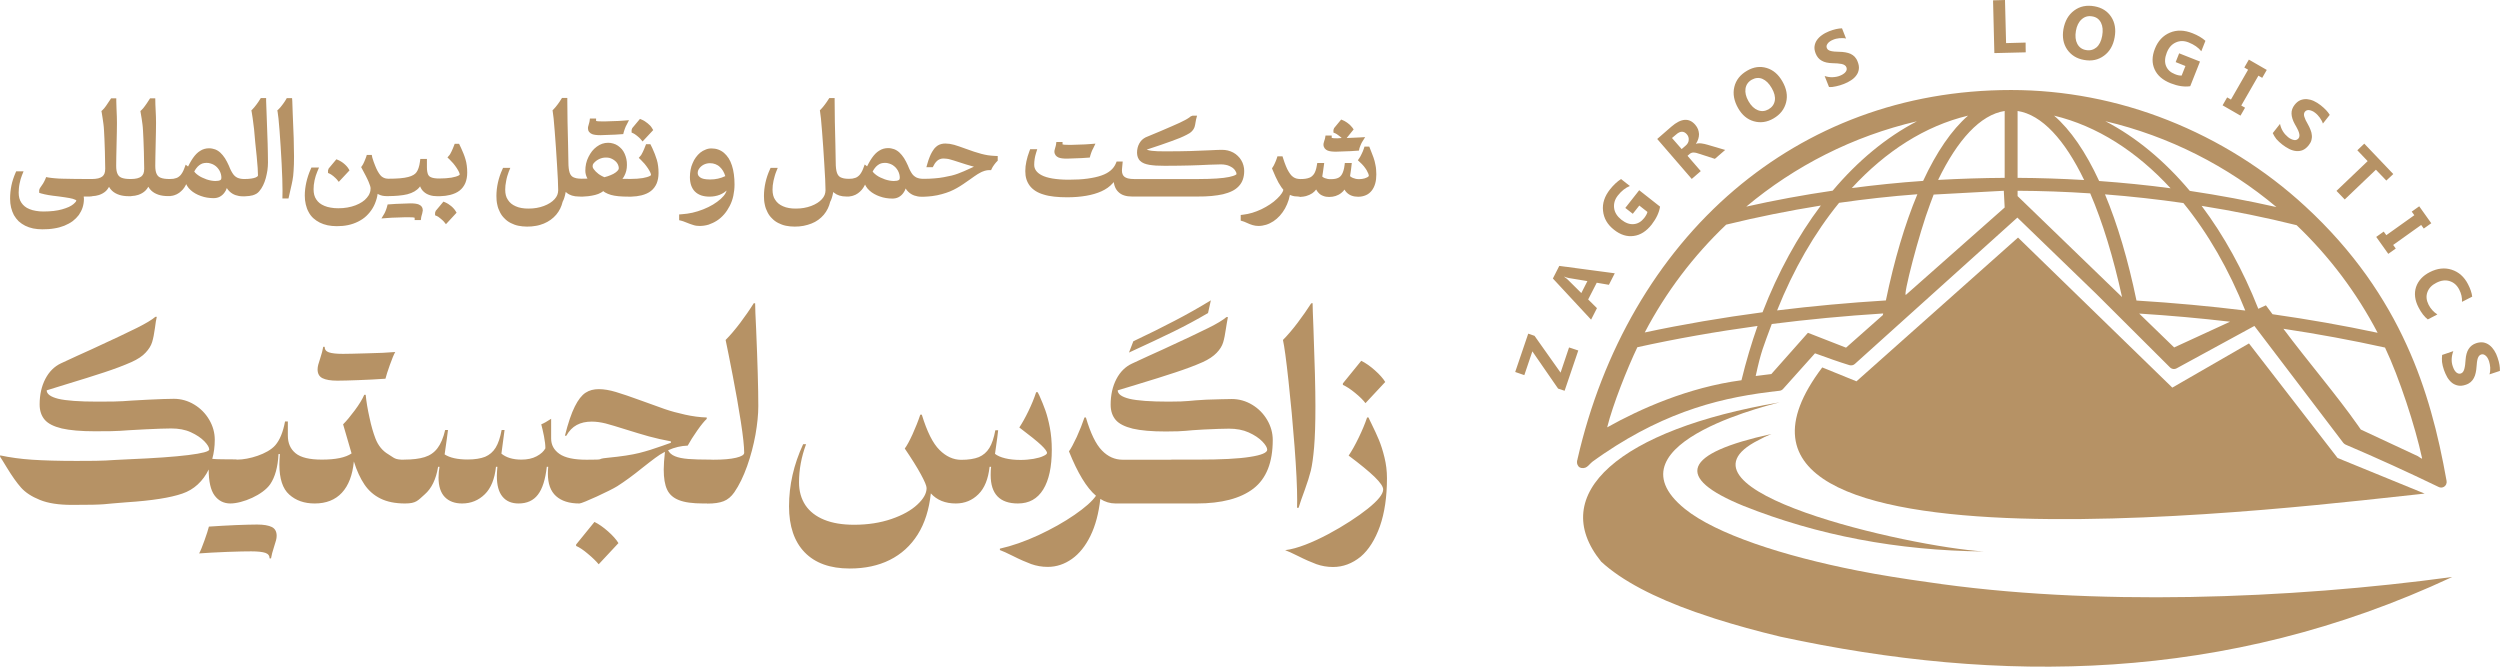 <svg xmlns:xodm="http://www.corel.com/coreldraw/odm/2003" xmlns="http://www.w3.org/2000/svg" xmlns:xlink="http://www.w3.org/1999/xlink" id="Layer_1" x="0px" y="0px" viewBox="0 0 2302.5 614.1" style="enable-background:new 0 0 2302.5 614.1;" xml:space="preserve"><style type="text/css">	.st0{fill:#B69265;}	.st1{fill-rule:evenodd;clip-rule:evenodd;fill:#B69265;}</style><g id="Layer_x0020_1">	<g id="_1561357963072">		<path class="st0" d="M957.3,364.4c2.1,4.8,4,9.3,5.5,13.6c1.5,4.3,2.9,9.5,4.1,15.8c1.2,6.3,1.8,13.1,1.8,20.4   c0,15.8-2.6,28-7.9,36.6c-5.3,8.6-13,12.9-23.3,12.9c-16.7,0-25.1-8.7-25.1-26.2c0-2.7,0.1-5.3,0.4-7.6h-1.4   c-1.2,11.2-4.6,19.7-10.3,25.3c-5.6,5.6-12.6,8.5-20.8,8.5c-9.7,0-17.4-3.1-23-9.3c-1.6,14.9-5.6,27.6-12.1,37.9   c-6.5,10.3-15.1,18.1-25.7,23.4c-10.6,5.3-22.9,7.9-36.9,7.9c-18.1,0-31.9-5-41.5-14.9s-14.4-24.1-14.4-42.4   c0-19.4,4.3-38.4,13-57.2h2.7c-4.4,11.9-6.5,23.6-6.5,35.1c0,8.2,2,15.2,5.9,21.1c3.9,5.8,9.7,10.3,17.3,13.4   c7.6,3.1,16.8,4.6,27.5,4.6c12.7,0,24.2-1.8,34.4-5.3c10.2-3.5,18.1-7.9,23.8-13.2c5.7-5.3,8.6-10.3,8.6-15.3   c0-2-1.8-6.3-5.3-12.7c-3.5-6.5-8.5-14.4-14.8-23.7c1.9-2.5,4.3-6.9,7.1-13c2.8-6.2,5.2-12.2,7.2-18.2h1.4   c4.8,15.7,10.2,26.5,16.3,32.5c6,6,12.7,9.1,20.1,9.1c6.6,0,12-0.9,16.1-2.5c4-1.7,7.3-4.5,9.7-8.4c2.4-3.9,4.2-9.3,5.5-16.3h2.6   c-0.1,1.9-1.1,9.2-2.9,21.7c2.1,1.7,5.3,3.1,9.4,4.1c4.1,1,8.9,1.5,14.3,1.5c4.1,0,8-0.4,11.8-1c3.8-0.7,6.8-1.5,9-2.6   c2.3-1,3.4-2,3.4-2.8c0-1.4-1.8-3.9-5.4-7.3c-3.6-3.4-10.3-8.8-20.1-16.2c2.7-4.1,5.5-9.1,8.4-15.1c2.9-6,5.3-11.8,7.1-17.4h1.4   L957.3,364.4L957.3,364.4z M1027.4,463.7c-5,0-9.7-1.4-14-4.2c-1.5,13.3-4.5,24.6-9.1,34c-4.6,9.4-10.3,16.5-17.1,21.3   c-6.8,4.8-14.2,7.3-22.2,7.3c-5.4,0-10.5-0.9-15.3-2.6c-4.8-1.8-10.4-4.2-16.7-7.4c-5.6-2.8-9.6-4.6-12.1-5.5v-1.3   c11.2-2.5,23.1-6.7,35.5-12.4c12.4-5.8,23.5-12,33.2-18.7c9.7-6.7,16.3-12.5,19.8-17.6c-8.7-7.4-16.9-21-24.9-40.9   c1.9-2.6,4.3-7.1,7.2-13.3c2.8-6.2,5.2-12.2,7.1-17.9h1.3c4.3,14.6,9.2,24.7,14.8,30.4c5.5,5.7,11.9,8.5,19,8.5L1027.4,463.7   L1027.4,463.7z M1027.3,463.7c-4.3,0-6.4-4.3-6.4-13c0-9,1.1-15.8,3.4-20.4c2.3-4.6,5.5-6.9,9.5-6.9h45.5l-6.4,40.3H1027.3   L1027.3,463.7z M1112.6,288.3c-10.2,6-20.8,11.7-31.8,17.1c-11,5.4-24.7,11.8-41,19.3l4-10.4c14-6.6,26.7-12.9,38.1-18.9   c11.4-5.9,22.5-12.2,33.3-18.8L1112.6,288.3L1112.6,288.3z M1134.5,367.5c6.7,0,13,1.8,18.8,5.3c5.8,3.5,10.4,8.2,13.8,14   c3.4,5.8,5.1,12,5.1,18.4c0,20.7-5.9,35.6-17.8,44.8c-11.9,9.1-29.3,13.7-52.3,13.7h-29.3c-2,0-3.6-1.1-4.7-3.2   c-1.1-2.1-1.7-5.4-1.7-9.8c0-8.9,1.2-15.7,3.5-20.4c2.3-4.6,5.5-7,9.5-7h24c21.2,0,37.2-0.8,47.8-2.5c10.6-1.6,15.9-3.9,15.9-6.6   c0-1.9-1.5-4.5-4.5-7.6c-3-3.1-7.2-5.9-12.5-8.3c-5.3-2.4-11.4-3.5-18.2-3.5c-5.1,0-12.9,0.3-23.6,0.8   c-16.8,0.8-15.2,1.8-34.7,1.8c-12.9,0-23-0.9-30.3-2.6c-7.3-1.8-12.6-4.4-15.7-8c-3.1-3.6-4.7-8.3-4.7-14.1c0-9,1.8-16.9,5.3-23.6   s8.3-11.4,14.3-14.2c5.2-2.4,10.1-4.7,14.9-6.9c4.8-2.1,9.3-4.2,13.7-6.2c20-9.2,33.9-15.8,41.7-19.7c7.9-3.9,13.5-7.3,16.8-10.1   h1.3c-0.4,1.9-0.8,4-1.1,6.1c-0.3,2.2-0.6,3.6-0.7,4.4c-0.8,5.4-1.6,9.7-2.6,12.9c-1,3.3-3,6.5-6,9.6s-7.2,6-13,8.6   c-7.2,3.2-15.6,6.3-25,9.4s-21.6,7-36.6,11.5l-16.5,5c0,3.4,3.6,6,10.8,7.8c7.2,1.7,19.2,2.6,36.1,2.6c19.5,0,17.8-1,34.6-1.8   C1121.6,367.8,1129.5,367.5,1134.5,367.5L1134.5,367.5z M1208.9,279.2c0,2.9,0.3,10.8,0.8,23.6c1.2,31.7,1.8,55.5,1.8,71.3   c0,15.9-0.4,28.5-1.2,37.8c-0.8,9.3-1.8,16.4-3,21.5c-1.3,5-3.1,11-5.6,17.8c-2.5,6.7-4.4,12.2-5.7,16.5h-1.4   c0.1-1.4,0.1-3.6,0.1-6.9c0-11.9-0.8-28.5-2.4-49.5c-1.6-21.1-3.5-41.3-5.6-60.6c-2.1-19.3-3.8-31.9-5.1-37.6   c4.3-4.3,8.8-9.6,13.5-15.8c4.7-6.3,8.9-12.2,12.5-17.9L1208.9,279.2L1208.9,279.2z M1227.7,522.2c-5.4,0-10.5-0.9-15.3-2.6   c-4.8-1.8-10.4-4.2-16.7-7.4c-5.6-2.8-9.6-4.6-12.1-5.5c22-2.5,58.5-24.1,76-38.1c9.5-7.6,14.3-13.5,14.3-17.8   c0-2.6-2.6-6.4-7.9-11.6c-5.3-5.1-13.3-11.7-23.9-19.6c2.8-4.1,5.9-9.6,9.2-16.4c3.3-6.8,5.9-13,7.8-18.7h1.3   c0.4,1.1,1.4,3,2.8,5.9c2.6,5.3,4.9,10.2,6.8,14.8c1.9,4.6,3.6,9.9,5.1,16.1c1.5,6.1,2.3,12.5,2.3,19.1c0,17.2-2.2,32-6.5,44.3   c-4.4,12.3-10.3,21.7-17.7,28C1245.4,519,1237,522.2,1227.7,522.2L1227.7,522.2z M1257.6,371.3c-2-2.7-5.2-5.9-9.5-9.4   c-4.4-3.6-8.1-6-11.3-7.4v-1.4l16.9-20.8c3.9,1.9,8.1,4.8,12.5,8.7c4.4,3.9,7.6,7.5,9.6,10.8L1257.6,371.3L1257.6,371.3z    M218.7,423.4l-6.5,40.3c-6.1,0-11-2.5-14.6-7.4c-3.6-4.9-5.4-12.9-5.4-23.9c-2.6,5.4-5.9,9.9-10.1,13.8   c-4.1,3.8-8.9,6.6-14.2,8.4c-11,3.8-28.1,6.5-51.3,8c-23.2,1.6-15.9,2.4-50.3,2.4c-12.2,0-22.1-1.5-29.6-4.6   c-7.5-3-13.3-6.8-17.3-11.3c-4-4.5-8.3-10.6-13-18.3c-3.1-5.2-5.3-8.6-6.3-10.1v-1.3c9,1.9,18.8,3.3,29.5,4s24.2,1.1,40.8,1.1   c32,0,23.9-0.5,47.9-1.5s42.4-2.3,55.2-3.9c12.8-1.6,19.2-3.3,19.2-5.1c0-1.9-1.5-4.5-4.5-7.6c-3-3.1-7.2-5.9-12.4-8.3   s-11.3-3.5-18.1-3.5c-5.1,0-13,0.3-23.7,0.8c-27.7,1.3-19,1.8-46.7,1.8c-12.9,0-23-0.9-30.4-2.6c-7.4-1.8-12.6-4.4-15.7-8   c-3.1-3.6-4.7-8.3-4.7-14.1c0-9,1.8-16.9,5.3-23.6c3.5-6.7,8.3-11.4,14.2-14.2c5.1-2.4,10.1-4.7,14.9-6.9   c4.8-2.1,9.3-4.2,13.7-6.2c20-9.2,33.9-15.8,41.7-19.7s13.5-7.3,16.8-10.1h1.3c-0.6,2.3-1.1,5.7-1.7,10.3c-0.7,5.4-1.6,9.7-2.6,13   c-1,3.3-3,6.5-6,9.7c-2.9,3.2-7.3,6.1-13.1,8.7c-7.2,3.2-15.5,6.3-24.9,9.4c-9.4,3.1-21.4,6.9-36,11.3c-8.2,2.5-13.8,4.3-17.1,5.3   c0,3.4,3.6,6,10.7,7.8c7.1,1.7,19.2,2.6,36,2.6c27.7,0,19.1-0.5,46.8-1.8c10.6-0.5,18.5-0.8,23.6-0.8c6.7,0,13,1.8,18.8,5.3   c5.8,3.5,10.4,8.2,13.8,14c3.4,5.8,5.1,12,5.1,18.4c0,6.4-0.8,12.2-2.3,17.6c2.1,0.2,5.2,0.4,9.2,0.4c4,0.1,8.2,0.1,12.6,0.1   L218.7,423.4L218.7,423.4z M289.8,463.7c-9.5,0-17.3-2.7-23.4-8.2c-6.1-5.4-9.1-14.7-9.1-27.8c0-2.6,0.2-5.8,0.5-9.5h-1.3   c-0.6,12-3.2,21.2-7.6,27.7c-6.8,9.9-25.5,17.8-36.8,17.8c-2,0-3.6-1.1-4.7-3.2c-1.1-2.1-1.7-5.4-1.7-9.8c0-8.9,1.2-15.7,3.5-20.4   c2.3-4.6,5.5-7,9.5-7c10.2,0,27.8-5,34.9-13.3c4.1-4.8,7.1-12,8.9-21.8h2.6v13c0,7,2.4,12.4,7.2,16.3c4.8,3.9,12.8,5.8,24,5.8   L289.8,463.7L289.8,463.7z M183.4,509.7c1.3-2.3,2.9-6.3,4.9-11.9c2-5.6,3.4-9.9,4.1-12.8c8.4-0.6,16.7-1,25-1.4   c8.3-0.3,14.7-0.5,19.3-0.5c6.1,0,10.7,0.8,13.7,2.3c3,1.5,4.4,4.3,4.4,8.1c0,1.3-0.2,2.7-0.6,4.2c-0.4,1.5-1,3.5-1.8,5.9   c-1.4,4.2-2.3,7.8-2.8,10.7h-1.3c0-2.5-1.3-4.2-3.9-5.1c-2.6-0.9-7-1.4-13-1.4c-4.3,0-11.7,0.1-22.2,0.5   C198.7,508.7,190.1,509.2,183.4,509.7L183.4,509.7z M345.8,403.9c2.5,6.5,6.5,11.4,12,14.6c5.5,3.3,5.5,4.9,14.5,4.9l0.7,40.3   c-8.9,0-16.4-1.5-22.5-4.5c-6.1-3-11-7.3-14.8-12.9c-3.8-5.6-7.1-12.7-9.8-21.3c-1.2,12.6-4.9,22.2-11,28.8   c-6.1,6.6-14.5,9.9-25,9.9c-2,0-3.6-1.1-4.7-3.2c-1.1-2.1-1.7-5.4-1.7-9.8c0-8.9,1.2-15.7,3.5-20.4c2.3-4.6,5.5-7,9.5-7   c12.7,0,21.8-1.9,27.3-5.7l-7.8-26.8c3.1-3.1,6.7-7.4,10.7-12.8c4.1-5.5,7-10.3,8.8-14.4h1.3c0.6,6.4,1.8,13.4,3.5,21   C341.9,392.3,343.8,398.7,345.8,403.9L345.8,403.9z M364,324.2c-1.3,2.3-2.9,6.2-4.9,11.8c-2,5.6-3.4,9.9-4.1,12.8   c-8.4,0.6-16.7,1-25,1.3c-8.3,0.3-14.7,0.5-19.3,0.5c-6.1,0-10.7-0.8-13.7-2.3c-3-1.5-4.5-4.2-4.5-8.1c0-1.3,0.2-2.7,0.6-4.3   c0.4-1.5,1-3.5,1.8-5.8c1.4-4.2,2.3-7.8,2.8-10.7h1.3c0,2.5,1.3,4.2,3.9,5.1c2.6,0.9,6.9,1.4,13,1.4c4.3,0,11.7-0.2,22.2-0.5   C348.7,325.2,357.3,324.8,364,324.2L364,324.2z M507.6,403.9c0,5.8,2.5,10.5,7.6,14.1c5.1,3.6,13.4,5.4,24.9,5.4l-6.5,40.3   c-9.4,0-16.5-2.3-21.5-6.8c-5-4.5-7.5-11.4-7.5-20.7c0-2,0.1-4.1,0.3-6.3h-1.3c-1.3,11.7-4,20.3-8.2,25.7   c-4.1,5.4-10.1,8.1-17.8,8.1c-6.4,0-11.4-2.1-14.8-6.3c-3.5-4.2-5.2-10.5-5.2-19.1c0-2.2,0.2-5,0.5-8.4h-1.3   c-1.2,11.2-4.6,19.7-10.3,25.3c-5.7,5.6-12.7,8.5-20.9,8.5c-6.8,0-12.1-2-15.9-5.9c-3.8-3.9-5.8-9.9-5.8-17.9   c0-3.4,0.3-6.8,0.9-10h-1.3c-1.9,11.5-6,20-12.4,25.5c-6.3,5.5-7.6,8.3-18.1,8.3c-2,0-3.6-1.1-4.7-3.2c-1.1-2.1-1.7-5.4-1.7-9.8   c0-8.9,1.2-15.7,3.5-20.4c2.3-4.6-1.8-7,2.2-7c7.7,0,14-0.8,18.8-2.3c4.8-1.5,8.8-4.2,11.8-8.2c3-3.9,5.4-9.5,7.1-16.8h2.6   c-0.4,3.6-1.5,11.2-3.1,22.5c4.8,3.1,11.9,4.7,21.2,4.7c6.6,0,12-0.9,16.1-2.5c4-1.7,7.3-4.5,9.7-8.4c2.4-3.9,4.2-9.3,5.5-16.3   h2.7l-2.9,21.8c4.4,3.6,10.5,5.5,18.4,5.5c5.5,0,10.2-1,14.1-3.1s6.5-4.5,8-7.3c0-2.9-0.4-6.6-1.3-11.2c-0.9-4.6-1.8-8.2-2.5-10.9   c2.3-0.9,5.3-2.6,9.1-5.1L507.6,403.9L507.6,403.9z M551.4,519.7c-2.4-2.9-5.7-6.1-9.9-9.6c-4.1-3.5-7.8-6-10.9-7.3v-1.3   l16.9-20.8c3.9,1.9,8.1,4.8,12.5,8.7c4.4,3.9,7.6,7.5,9.6,10.8L551.4,519.7z M656.8,423.4l-6.5,40.3h-2.6c-9.7,0-17.2-1-22.4-3.1   c-5.2-2-8.9-5.3-10.9-9.7c-2.1-4.4-3.1-10.6-3.1-18.4c0-4.3,0.4-9.8,1.1-16.4c-3.1,1.6-6.1,3.5-9,5.7c-2.9,2.1-6.8,5.2-11.8,9.1   c-8.5,6.9-16.2,12.5-23.1,16.9c-6.3,4-32.1,15.9-34.8,15.9c-4.3,0-6.4-4.3-6.4-13c0-9,1.1-15.8,3.4-20.4c2.3-4.6,5.5-6.9,9.5-6.9   c19.7,0,7-0.6,19.5-1.8c12.5-1.2,22.2-2.7,29-4.4c6.8-1.7,13.8-3.9,21.3-6.6c4.1-1.5,6.8-2.4,7.9-2.8v-1.3   c-7.4-1.4-14.1-2.9-20.3-4.6c-6.1-1.7-13.4-3.9-21.7-6.5c-7.6-2.4-13.6-4.2-18.1-5.4c-4.5-1.1-8.8-1.7-12.8-1.7   c-5.3,0-9.9,1-13.8,3.1c-3.9,2.1-7.1,5.4-9.6,9.9h-1.3c2.9-11.7,6-20.7,9.1-26.9c3.1-6.2,6.4-10.4,9.9-12.7s7.5-3.3,12.3-3.3   c4.6,0,9.9,0.9,15.6,2.6c5.8,1.7,13.6,4.4,23.5,8c8.4,3.1,15.6,5.7,21.4,7.7c5.8,2,12.1,3.7,18.9,5.2c6.8,1.5,13.4,2.4,19.9,2.6   v1.3c-2.1,1.9-5.1,5.5-8.8,10.8s-6.6,9.9-8.7,13.8c-6.1,0.2-12.2,1.6-18.1,4.3c1.2,2.4,3.4,4.3,6.4,5.5c3.1,1.3,7.2,2.1,12.2,2.5   c5,0.4,11.8,0.6,20.3,0.6L656.8,423.4L656.8,423.4z M698.4,374.1c0,7.7-0.9,16.4-2.6,26.2c-1.8,9.8-4.3,19.4-7.7,29   c-3.4,9.5-7.3,17.6-11.8,24.1c-2.8,4-6,6.7-9.8,8.2c-3.8,1.5-8.7,2.2-14.9,2.2c-2.1,0-4-1.1-5.5-3.4c-1.5-2.3-2.3-5.6-2.3-9.9   c0-9,1.1-15.8,3.4-20.3c2.3-4.5,5.4-6.8,9.6-6.8c9,0,16.1-0.6,21.1-1.8c5-1.2,7.5-2.7,7.5-4.6c0-5.6-1-15.2-3.1-28.7   c-2.1-13.6-4.6-27.6-7.4-42.1c-2.8-14.5-5-25.6-6.6-33.1c4.2-4.2,8.7-9.5,13.4-15.7c4.7-6.3,8.9-12.3,12.5-18.1h1.3   c0,4.1,0.3,11.9,0.9,23.6C697.7,333.9,698.4,357.6,698.4,374.1L698.4,374.1z"></path>		<path class="st0" d="M82.5,181l-5.4,0c0.1,0.7,0.2,1.3,0.2,2c0,2.8-0.4,5.5-1.2,8c-0.8,2.5-2,4.8-3.5,7c-1.6,2.1-3.5,4-5.7,5.7   c-2.2,1.6-4.8,3-7.7,4.2c-2.8,1.1-6,2-9.4,2.5c-3.4,0.6-7,0.8-10.9,0.8c-3,0-5.8-0.3-8.4-0.8c-2.7-0.6-5.1-1.4-7.3-2.5   c-2.2-1.1-4.2-2.5-6-4.1c-1.7-1.7-3.2-3.6-4.4-5.7c-1.1-2.1-2-4.5-2.6-7c-0.6-2.5-0.9-5.2-0.9-8.1c0-4.1,0.4-8.1,1.2-12.1   c0.8-3.9,2.1-7.8,3.7-11.5l0.7-1.6h6.8l-1.5,3.7c-0.4,1.1-0.8,2.3-1.2,3.5c-0.4,1.3-0.7,2.7-1,4.2c-0.3,1.5-0.5,2.9-0.6,4.3   c-0.1,1.3-0.2,2.6-0.2,3.8c0,1.9,0.2,3.6,0.6,5.2c0.4,1.6,1.1,3,1.9,4.2c0.8,1.3,1.9,2.4,3.1,3.4c1.3,1,2.7,1.9,4.4,2.5   c1.7,0.7,3.7,1.3,5.8,1.6c2.1,0.4,4.5,0.6,7,0.6c3.4,0,6.5-0.2,9.4-0.5c2.9-0.3,5.5-0.9,7.8-1.5c2.4-0.7,4.4-1.4,6.2-2.2   c1.7-0.8,3-1.6,4.1-2.5c1.1-0.9,1.8-1.7,2.3-2.3c0.3-0.5,0.5-0.9,0.5-1.2c-0.1-0.2-0.5-0.4-0.9-0.6c-0.7-0.3-1.5-0.6-2.4-0.9   c-1-0.3-2-0.5-3.1-0.7l-4.3-0.7l-5.7-0.8l-5-0.6l-4.1-0.6c-1.3-0.2-2.5-0.4-3.6-0.7c-1.2-0.3-2.2-0.5-3.2-0.8l-1.9-0.6v-2.6   l0.6-1.6c1.2-1.6,2.2-3.1,3-4.4c0.8-1.4,1.5-2.7,2-3.9l0.8-2l2.1,0.4c1.7,0.3,3.7,0.5,5.9,0.7c2.4,0.2,4.9,0.4,7.6,0.4   c2.9,0.1,6.5,0.2,10.9,0.2l15.3,0.1c2.3,0,4.4-0.2,6.1-0.6c1.6-0.4,2.8-1,3.8-1.7c0.9-0.7,1.5-1.6,2-2.7c0.5-1.2,0.7-2.7,0.7-4.6   l-0.3-15.7l-0.4-11.3l-0.4-8c-0.1-2.3-0.3-4.2-0.5-5.8c-0.2-1.5-0.4-3.2-0.7-5c-0.3-2-0.6-3.9-0.9-5.7l-0.3-1.5l1.1-1   c0.5-0.5,1-1,1.5-1.6c0.6-0.7,1.1-1.4,1.6-2.1c1.6-2.3,3.1-4.6,4.7-7h4.8v2.7c0,1.8,0.1,4,0.2,6.7l0.3,7.4l0.1,5.8l-0.1,8.4   l-0.5,23.1l-0.1,8c0,3.3,0.4,5.8,1.3,7.6c0.4,0.8,0.8,1.4,1.4,2c0.6,0.6,1.3,1,2.2,1.4c1,0.4,2.1,0.7,3.5,0.9   c1.4,0.2,3,0.3,4.9,0.3c2.3,0,4.4-0.2,6-0.6c1.6-0.4,2.8-1,3.8-1.7c0.9-0.7,1.5-1.6,2-2.7c0.5-1.2,0.7-2.7,0.7-4.6l-0.3-15.7   l-0.4-11.3c-0.1-2.9-0.3-5.6-0.4-8c-0.1-2.3-0.3-4.2-0.5-5.8l-0.7-5l-1.2-7.2l1.1-1c0.5-0.5,1-1,1.5-1.6c0.5-0.6,1.1-1.3,1.6-2.1   l1.9-2.7l2.8-4.3h4.8l0.1,5.6c0.2,3.7,0.3,7.5,0.5,11.2l0.1,5.8l-0.1,8.4l-0.5,23.1l-0.1,8c0,3.3,0.4,5.8,1.3,7.6   c0.4,0.8,0.8,1.4,1.4,2c0.6,0.6,1.3,1,2.2,1.4c1,0.4,2.1,0.7,3.5,0.9c1.4,0.2,3,0.3,4.9,0.3c1.3,0,2.4-0.1,3.4-0.2   c1-0.2,1.9-0.4,2.7-0.7c0.8-0.3,1.5-0.6,2.1-1.1c0.7-0.5,1.3-1,1.9-1.7c0.6-0.7,1.1-1.5,1.7-2.5c0.6-1,1.1-2.2,1.6-3.5l1.3-3.5   l2.2,1.7l1.5-2.9c1-1.8,2-3.5,3-4.9c1-1.4,2-2.7,3.1-3.8c1.1-1.1,2.3-2.1,3.5-2.8c1.2-0.8,2.5-1.4,3.9-1.8   c1.4-0.4,2.8-0.6,4.3-0.6c2,0,3.8,0.4,5.6,1c1.8,0.7,3.4,1.7,4.9,3.1c1.4,1.3,2.8,3,4.2,5.1c1.3,2,2.5,4.5,3.8,7.3l0,0.1   c0.6,1.6,1.3,3,1.9,4.2c0.6,1.2,1.3,2.2,1.9,3.1c0.6,0.8,1.3,1.5,1.9,2c0.7,0.5,1.4,1,2.1,1.3c0.8,0.3,1.7,0.6,2.7,0.8   c1,0.2,2.2,0.3,3.4,0.3c2.5,0,4.6-0.1,6.4-0.4c1.7-0.2,3-0.6,4.1-1c0.9-0.4,1.5-0.8,1.9-1.2c0.2-0.2,0.3-0.4,0.3-0.6   c0-1.8-0.1-4.2-0.3-7.1c-0.2-3-0.5-6.6-0.9-10.6l-1.3-12.5L234,119l-1.3-10.2c-0.4-2.7-0.7-4.6-0.9-5.7l-0.3-1.4l1-1l1.7-1.9   l1.9-2.4l1.8-2.5l2.3-3.6h4.9v2.7c0,1.3,0.2,5.9,0.5,13.6l0.9,25.6l0.2,8.9l0.1,8.7c0,2.3-0.2,4.6-0.5,7c-0.3,2.3-0.9,4.7-1.5,7.2   c-0.7,2.5-1.5,4.7-2.5,6.7c-1,2.1-2.2,3.9-3.5,5.4c-0.7,0.9-1.6,1.7-2.6,2.3c-1,0.6-2.2,1.1-3.5,1.5c-1.9,0.5-4.2,0.8-7,0.9l0,0   h-2.3c-2.3,0-4.5-0.4-6.5-1.1c-2-0.7-3.8-1.8-5.4-3.3c-1-0.9-1.9-2-2.6-3.2c-0.5,1.6-1.2,2.9-2.1,4.1c-1.2,1.7-2.7,3-4.4,3.9   c-1.7,0.9-3.7,1.3-5.8,1.3c-2,0-4-0.2-5.9-0.5c-1.9-0.3-3.8-0.8-5.7-1.5c-1.8-0.6-3.5-1.4-5.1-2.3c-1.6-0.9-3-1.9-4.3-3.1   c-1.3-1.2-2.4-2.4-3.2-3.8c-0.3-0.5-0.6-1.1-0.9-1.7l-0.6,1.2c-0.7,1.3-1.5,2.6-2.5,3.7c-1,1.1-2.1,2.1-3.4,3.1   c-1.4,1-3,1.8-4.7,2.3c-1,0.3-2.1,0.5-3.2,0.6l0,0.1h-2.3c-3.3,0-6.2-0.4-8.7-1.2c-2.7-0.9-4.9-2.1-6.7-3.8c-1.1-1-2-2.2-2.8-3.6   c-0.8,1.4-1.7,2.7-2.8,3.7c-1.8,1.7-3.9,2.9-6.5,3.8c-1.9,0.6-4,1-6.4,1.1l0,0.1h-2.3c-3.3,0-6.2-0.4-8.7-1.2   c-2.7-0.9-4.9-2.1-6.7-3.8c-1.1-1-2-2.2-2.8-3.6c-0.8,1.4-1.7,2.7-2.7,3.7c-1.8,1.7-3.9,2.9-6.5,3.8c-1.9,0.6-4.1,1-6.4,1.1l0,0.1   L82.5,181L82.5,181z M1195.7,181c-1.1,0-2.1-0.1-3.2-0.2c-1-0.1-2-0.4-2.9-0.7c-0.5-0.2-1.1-0.4-1.6-0.6c-0.3,1.5-0.7,3.1-1.1,4.5   c-0.9,2.8-2,5.5-3.4,8c-1.4,2.5-3,4.7-4.8,6.7c-1.8,2-3.8,3.7-5.9,5.1c-2.2,1.4-4.4,2.5-6.7,3.2c-2.3,0.7-4.7,1.1-7,1.1   c-0.9,0-1.9-0.1-2.8-0.2c-0.9-0.2-1.8-0.4-2.7-0.6l-2.6-0.9l-5.1-2.2l-1.2-0.4l-2-0.6V198l2.4-0.3c2.7-0.3,5.4-0.9,8.2-1.7   c2.8-0.8,5.6-2,8.5-3.3c2.9-1.4,5.5-2.9,7.9-4.5c2.4-1.6,4.6-3.3,6.5-5.2c1.9-1.8,3.4-3.5,4.4-5.1c0.7-1.1,1.2-2.1,1.4-3.1   c-0.6-0.7-1.2-1.5-1.8-2.3c-0.9-1.3-1.8-2.7-2.7-4.3c-0.9-1.6-1.8-3.4-2.7-5.4c-0.9-2-1.8-4.2-2.8-6.5l-0.5-1.3l0.8-1.2l0.8-1.3   l1-2.1l1-2.3l0.8-2.2l0.6-1.9h4.7l0.6,1.9c0.8,2.7,1.7,5,2.5,7c0.8,2,1.6,3.7,2.5,5.1c0.8,1.3,1.6,2.5,2.4,3.4   c0.8,0.8,1.6,1.5,2.4,2c0.8,0.5,1.7,0.8,2.7,1.1c1,0.2,2.2,0.4,3.4,0.4c1.8,0,3.3-0.1,4.7-0.3c1.3-0.2,2.5-0.5,3.5-0.9   c0.9-0.3,1.7-0.8,2.4-1.4c0.7-0.6,1.3-1.3,1.9-2.1c0.6-0.9,1.1-2,1.5-3.2c0.5-1.3,0.8-2.9,1.1-4.6l0.4-2.3h6.4l-1.2,8.7l-0.6,3.8   l0.6,0.5c0.5,0.4,1.1,0.7,1.9,1c0.8,0.3,1.6,0.5,2.5,0.7c0.9,0.2,1.9,0.2,2.9,0.2c1.5,0,2.8-0.1,3.9-0.3c1.1-0.2,2-0.5,2.9-0.9   c0.8-0.4,1.4-0.8,2-1.4c0.6-0.6,1.1-1.3,1.6-2.2c0.5-0.9,0.9-2,1.3-3.3c0.4-1.3,0.7-2.8,0.9-4.5l0.3-2.3h6.4   c-0.4,4.1-0.9,8-1.6,12.1l0.7,0.6c0.6,0.4,1.2,0.8,2,1.1c0.8,0.3,1.7,0.6,2.6,0.8c0.9,0.2,2,0.3,3.1,0.3c0.9,0,1.8-0.1,2.6-0.2   c0.8-0.1,1.7-0.3,2.4-0.5c0.7-0.2,1.4-0.5,2-0.8c0.5-0.2,1-0.5,1.3-0.8c0.3-0.2,0.5-0.4,0.6-0.6c0-1.3-0.7-3-2-5.3   c-0.7-1.2-1.6-2.4-2.6-3.7c-1.1-1.3-2.3-2.6-3.8-3.9l-1.7-1.6l1.3-1.9l1.1-1.8l1.1-2.2l1.1-2.4l0.9-2.4l0.6-1.9h4.4   c0.9,2.4,1.9,4.8,2.8,7.2l1.1,2.9c0.3,1,0.7,2,1,3.2c0.3,1.2,0.6,2.4,0.8,3.7c0.3,1.3,0.5,2.7,0.6,4.2c0.1,1.5,0.2,3,0.2,4.4   c0,3.1-0.3,5.8-1,8.3c-0.7,2.6-1.8,4.8-3.2,6.6c-1.5,1.9-3.3,3.4-5.5,4.3c-2.1,0.9-4.4,1.4-7,1.4c-4.5,0-8-1.3-10.6-3.9   c-0.8-0.8-1.5-1.7-2-2.7c-0.9,1.2-1.9,2.3-3.1,3.2c-1.5,1.2-3.3,2.1-5.1,2.7c-1.9,0.6-3.8,0.9-6,0.9c-2,0-3.8-0.3-5.5-1   c-1.7-0.6-3.2-1.6-4.4-3c-0.8-0.9-1.5-1.8-2-2.9c-1,1.4-2.2,2.5-3.6,3.5c-1.7,1.1-3.6,2-5.8,2.6c-1.5,0.4-3.1,0.6-4.8,0.7l0,0.1   L1195.7,181L1195.7,181z M1235.7,127.1l-1.1-1l-1.8-1.4c-0.6-0.5-1.2-0.9-1.7-1.2c-0.5-0.3-1-0.6-1.3-0.7l-1.7-0.7v-2.4l0.6-1.7   l6.5-7.9l1.9,0.8c0.8,0.3,1.6,0.8,2.4,1.3c0.8,0.5,1.6,1,2.4,1.7c0.8,0.6,1.5,1.2,2,1.8c0.6,0.6,1.1,1.2,1.6,1.8l1.2,1.7l-6.4,7.9   l0.7,0c4.6-0.2,8.3-0.3,11-0.5l5.3-0.3l-2.8,4.5l-0.6,1.1l-0.8,1.8l-0.7,1.8l-0.4,1.2l-0.4,2l-7.5,0.5c-4.5,0.2-9,0.4-13.6,0.5   c-3.4,0-5.9-0.3-7.7-1c-1.2-0.5-2.1-1.2-2.8-2.1c-0.7-1-1.1-2.1-1.1-3.4c0-0.3,0-0.7,0.1-1.1c0.3-1.5,0.8-2.7,1.2-4.1l0.2-0.9   l0.4-2.3h5.7v2.2c0.4,0.1,1,0.2,1.8,0.3c0.9,0.1,2,0.1,3.4,0.1L1235.7,127.1L1235.7,127.1z M190.2,150c-1.3,0-2.5,0.2-3.6,0.5   c-1.1,0.4-2.1,0.9-3.1,1.7c-1,0.8-2,1.7-2.8,2.9c-0.6,0.9-1.3,1.8-1.8,2.9l0.9,1.1c0.7,0.8,1.6,1.5,2.7,2.3   c1.1,0.8,2.3,1.5,3.6,2.1c1.3,0.6,2.7,1.2,4.1,1.7c1.4,0.5,2.8,0.8,4.2,1.1c1.3,0.2,2.6,0.4,3.9,0.4c2.2,0,3.8-0.3,4.7-0.9   c0.6-0.4,0.9-1,0.9-1.9c0-1.2-0.1-2.3-0.4-3.4c-0.3-1.1-0.7-2.2-1.3-3.3c-0.6-1.1-1.3-2-2.1-2.9c-0.8-0.9-1.7-1.6-2.8-2.3   c-1-0.6-2.1-1.1-3.2-1.4C192.8,150.1,191.5,150,190.2,150L190.2,150z M269.2,93.1c0.1,3.9,0.3,7.7,0.4,11.6   c0.4,8.3,0.7,15.8,0.9,22.5c0.2,6.8,0.3,12.5,0.3,16.9c0,2.3,0,4.8-0.1,7.2c-0.1,2.3-0.2,4.3-0.3,6l-0.4,4.8   c-0.2,1.5-0.4,2.9-0.6,4l-0.8,3.9l-2.9,12.8h-5.6l0.1-7.1c0-3.3-0.1-6.9-0.2-10.8c-0.1-4.1-0.4-8.8-0.6-14.2l-0.9-15.5l-1-14.6   c-0.4-4.8-0.7-8.6-1-11.4c-0.3-2.9-0.6-5-0.8-6.1l-0.3-1.4l1.1-1c0.5-0.5,1.1-1.1,1.7-1.8c0.6-0.7,1.2-1.5,1.9-2.4l1.8-2.5   l1.4-2.2l0.8-1.4h4.9L269.2,93.1L269.2,93.1z M342.9,145.2c0.8,2.6,1.6,5,2.5,7.1c0.8,2.1,1.6,3.8,2.4,5.3   c0.8,1.4,1.6,2.6,2.3,3.5c0.7,0.9,1.5,1.6,2.2,2c0.7,0.5,1.5,0.8,2.4,1.1c0.9,0.2,1.8,0.4,2.9,0.4c8.2,0,14.4-0.5,18.4-1.6   c1.9-0.5,3.5-1.1,4.8-1.9c1.2-0.7,2.1-1.5,2.8-2.5c0.7-1,1.4-2.3,1.9-3.9c0.6-1.7,1-3.6,1.3-5.9l0.3-2.4h6.1v7.7   c0,1.5,0.1,2.8,0.3,3.9c0.2,1,0.4,1.9,0.7,2.6c0.3,0.6,0.6,1.1,1.1,1.6c0.5,0.5,1.1,0.8,1.8,1.1c0.8,0.4,1.8,0.6,3,0.8   c1.2,0.2,2.7,0.3,4.4,0.3c4.4,0,8.2-0.3,11.3-0.8c1.5-0.3,2.8-0.6,3.9-0.9c1.1-0.3,1.9-0.7,2.6-1c0.5-0.3,0.9-0.6,1.1-0.8l0,0   c0-0.6-0.2-1.4-0.6-2.3c-0.5-1.1-1.2-2.4-2.2-3.9c-1-1.5-2.1-3-3.2-4.3c-1.1-1.3-2.3-2.5-3.4-3.6l-1.9-1.8l1.7-2   c0.3-0.3,0.6-0.7,0.9-1.3l1.2-2.3l1.2-2.7l1.7-4.3h4c0.8,1.6,1.1,2.3,1.9,4c0.8,1.7,1.5,3.4,2.2,5.1c0.7,1.7,1.3,3.5,1.8,5.2   c0.5,1.8,1,3.7,1.2,5.8c0.3,2.1,0.4,4.2,0.4,6.5c0,3.6-0.6,6.7-1.7,9.5c-1.2,2.8-3,5.2-5.3,7c-2.3,1.8-5.2,3.1-8.7,4   c-2.8,0.7-5.9,1.1-9.5,1.2l0,0h-2.3c-2.6,0-4.9-0.3-7-1c-2.2-0.7-4-1.7-5.5-3.1c-1.5-1.3-2.6-3-3.4-5l-0.6,0.8   c-2.4,3-6.1,5.2-11.1,6.5c-2.3,0.6-5.1,1-8.4,1.3c-2.7,0.2-5.6,0.4-8.7,0.4l-2.3,0c-2.6,0-5-0.5-7.1-1.6l-0.9-0.5   c-0.2,1.5-0.5,3-0.9,4.4c-0.9,3.2-2.1,6.2-3.7,8.8c-1.6,2.7-3.6,5.1-5.8,7.2c-2.2,2.1-4.8,3.8-7.6,5.2c-2.8,1.4-5.9,2.5-9.2,3.2   c-3.3,0.7-6.7,1-10.4,1c-3,0-5.8-0.3-8.4-0.8c-2.7-0.6-5.1-1.4-7.3-2.5c-2.2-1.1-4.2-2.5-6-4.1c-1.7-1.6-3.2-3.5-4.3-5.7   c-1.2-2.1-2-4.5-2.6-7c-0.6-2.5-0.9-5.2-0.9-8.1c0-4,0.5-8,1.4-12.1c0.9-4,2.2-8.1,4-12.1l0.7-1.6h7l-1.6,3.8   c-0.5,1.2-1,2.5-1.4,3.8c-0.4,1.3-0.8,2.8-1.1,4.2c-0.3,1.5-0.5,2.9-0.7,4.3c-0.1,1.3-0.2,2.6-0.2,3.9c0,1.9,0.2,3.6,0.6,5.2   c0.4,1.6,1.1,3,1.9,4.2c0.8,1.3,1.9,2.4,3.1,3.4c1.3,1,2.7,1.8,4.4,2.5c1.7,0.7,3.6,1.3,5.7,1.6c2.1,0.4,4.5,0.6,7,0.6   c3,0,5.9-0.2,8.5-0.7c2.7-0.5,5.1-1.1,7.4-2c2.3-0.9,4.3-1.9,6.1-3.1c1.7-1.1,3.2-2.4,4.4-3.9c1.2-1.4,2.1-2.8,2.6-4.3   c0.6-1.4,0.8-2.9,0.8-4.4c0-1.1-0.6-3.1-1.8-5.9c-0.6-1.5-1.5-3.3-2.5-5.3c-1.1-2.2-2.3-4.5-3.6-6.8l-0.8-1.5l1-1.4   c0.2-0.3,0.5-0.8,0.8-1.3l1-2.1l1-2.4l0.8-2.1l0.6-1.9h4.6L342.9,145.2L342.9,145.2z M310.1,165.1c-0.3-0.4-0.8-0.8-1.3-1.3   l-1.8-1.6c-0.7-0.5-1.3-1-1.9-1.4c-0.5-0.3-1-0.6-1.4-0.8l-1.6-0.7v-2.4l0.6-1.7l7.1-8.5l1.9,0.8c0.8,0.4,1.7,0.8,2.6,1.4   c0.9,0.5,1.7,1.2,2.6,1.9c0.9,0.7,1.6,1.5,2.2,2.1c0.7,0.8,1.3,1.5,1.7,2.2l1.1,1.8l-9.9,10.6L310.1,165.1L310.1,165.1z    M354,196.7l0.6-1.2l0.8-1.9l0.7-2l0.4-1.4l0.5-1.9l7.4-0.5c4.5-0.2,9-0.4,13.5-0.5c3.4,0,5.9,0.3,7.7,1c1.2,0.5,2.2,1.2,2.8,2.1   c0.7,1,1,2.1,1,3.4c-0.2,2-0.8,3.6-1.3,5.5l-0.2,1l-0.3,2.4h-5.7v-2.2c-0.4-0.1-1-0.2-1.7-0.3c-0.9-0.1-2-0.1-3.5-0.1l-3.8,0   l-5.8,0.2l-6.1,0.2l-4.5,0.3l-5.2,0.4L354,196.7L354,196.7z M408.8,204.1l-1.4-1.4l-1.9-1.6c-0.6-0.5-1.3-1-1.8-1.4   c-0.5-0.3-1-0.6-1.3-0.7l-1.7-0.7v-2.4l0.6-1.7l7.1-8.5l1.9,0.8c0.8,0.4,1.7,0.8,2.6,1.4c0.9,0.6,1.7,1.2,2.6,1.9   c0.8,0.7,1.6,1.4,2.2,2.1c0.7,0.8,1.3,1.5,1.7,2.2l1.1,1.8l-9.8,10.6L408.8,204.1L408.8,204.1z M533.1,181   c-4.7,0-8.5-1.2-11.2-3.5l-0.9-0.8l-0.1,0.7c-0.3,1.8-0.8,3.4-1.2,4.8c-0.4,1.3-0.9,2.5-1.5,3.6c-0.5,2.2-1.3,4.3-2.2,6.2   c-1,2.1-2.3,4-3.7,5.7c-1.5,1.8-3.2,3.3-5.1,4.7c-1.9,1.4-4,2.5-6.3,3.5c-2.3,0.9-4.7,1.7-7.3,2.1c-2.6,0.5-5.3,0.7-8.2,0.7   c-2.8,0-5.5-0.3-8-0.8c-2.5-0.5-4.8-1.4-7-2.5c-2.2-1.1-4.1-2.5-5.7-4.2c-1.7-1.6-3.1-3.5-4.2-5.7c-1.1-2.1-2-4.4-2.5-7   c-0.6-2.5-0.8-5.2-0.8-8c0-4.2,0.5-8.3,1.4-12.4c0.9-4,2.2-8,4-11.9l0.7-1.6h6.7l-1.5,3.7c-0.5,1.3-0.9,2.6-1.3,3.9   c-0.4,1.3-0.7,2.7-1,4.3c-0.3,1.5-0.5,3-0.7,4.3c-0.1,1.3-0.2,2.6-0.2,3.9c0,1.9,0.2,3.7,0.6,5.2c0.4,1.5,1,3,1.9,4.2   c0.8,1.3,1.8,2.4,3,3.4c1.2,1,2.6,1.8,4.2,2.5c1.6,0.7,3.4,1.3,5.4,1.6c2,0.4,4.1,0.5,6.5,0.5c2.6,0,5-0.2,7.3-0.6   c2.3-0.4,4.6-1,6.7-1.8c2.1-0.8,4-1.7,5.7-2.8c1.6-1,3-2.2,4.2-3.5c1.1-1.2,2-2.6,2.5-3.9c0.5-1.3,0.8-2.8,0.8-4.3   c0-2.6-0.1-5.9-0.3-9.9c-0.2-3.9-0.4-8.5-0.8-13.9l-1-15.6l-1.1-14.9c-0.4-5-0.8-8.9-1-11.7c-0.3-2.9-0.6-5-0.8-6.2l-0.2-1.4l1-1   l1.7-1.9l1.9-2.4l1.8-2.5l2.3-3.6h4.9v2.7c0,6.5,0.1,12.9,0.2,19.2c0.1,6.7,0.3,13.7,0.5,21.2l0.3,15.9c0,4.4,0.4,7.7,1.2,10   c0.4,1,0.8,1.8,1.4,2.5c0.5,0.6,1.1,1.1,1.9,1.5c0.8,0.4,1.8,0.7,3,1c1.2,0.2,2.7,0.4,4.5,0.4c2.1,0,4,0,5.6-0.1l-0.5-0.9   c-0.5-1-0.8-2-1.1-3.1c-0.3-1.1-0.4-2.2-0.4-3.3c0-2.2,0.2-4.4,0.7-6.6c0.5-2.1,1.2-4.2,2.2-6.1c1-2,2.1-3.7,3.3-5.3   c1.3-1.6,2.7-2.9,4.3-4.1c1.6-1.2,3.3-2.1,5-2.7c1.8-0.6,3.6-0.9,5.4-0.9c1.6,0,3.3,0.2,4.8,0.7c1.5,0.4,3,1.1,4.3,2   c1.3,0.9,2.5,2,3.6,3.2c1,1.2,1.9,2.6,2.6,4.2c0.7,1.5,1.2,3.2,1.6,4.9c0.4,1.7,0.5,3.6,0.5,5.5c0,3.7-0.8,7-2.4,10   c-0.5,1-1.1,1.9-1.8,2.7l7.5,0.1c4.4,0,8.2-0.3,11.3-0.8c1.5-0.3,2.8-0.6,3.9-0.9c1.1-0.3,1.9-0.7,2.6-1c0.5-0.3,0.9-0.6,1.1-0.8   l0,0c0-0.6-0.2-1.4-0.6-2.3c-0.5-1.1-1.2-2.4-2.2-3.9c-1.1-1.6-2.1-3-3.2-4.3c-1.1-1.3-2.3-2.5-3.4-3.6l-1.9-1.8l1.7-2   c0.3-0.3,0.6-0.7,0.9-1.3c0.4-0.6,0.8-1.4,1.2-2.3l1.2-2.7l1.7-4.3h4c0.8,1.5,1.1,2.2,1.9,3.9c0.8,1.7,1.5,3.4,2.2,5.2   c0.7,1.8,1.3,3.6,1.8,5.2c0.5,1.8,1,3.7,1.2,5.8c0.3,2.1,0.4,4.2,0.4,6.5c0,3.6-0.6,6.7-1.7,9.5c-1.2,2.8-3,5.2-5.3,7   c-2.3,1.8-5.2,3.1-8.7,4c-2.8,0.7-6,1.1-9.5,1.2l0,0h-2.3c-7.1,0-12.5-0.5-16.3-1.6c-2-0.6-3.8-1.3-5.3-2.2   c-0.7-0.4-1.3-0.8-1.8-1.3c-0.7,0.5-1.3,1-2.1,1.4c-1.5,0.9-3.3,1.6-5.3,2.1c-1.9,0.5-4.1,0.9-6.5,1.2c-1.8,0.2-3.6,0.3-5.6,0.4   L533.1,181L533.1,181z M545.8,153.1c0,0.4,0.1,0.8,0.2,1.2c0.2,0.5,0.5,1.1,1,1.7c0.5,0.7,1,1.3,1.7,2c0.7,0.7,1.5,1.4,2.4,2.1   c0.9,0.7,1.9,1.3,3,1.9c0.8,0.4,1.7,0.9,2.6,1.2c2.1-0.5,4-1.2,5.7-1.9c1.8-0.7,3.3-1.5,4.5-2.4c1.1-0.8,1.9-1.6,2.4-2.3   c0.4-0.6,0.6-1.1,0.6-1.6c0-0.8-0.1-1.7-0.4-2.4c-0.2-0.8-0.6-1.6-1.1-2.3c-0.5-0.8-1.1-1.5-1.9-2.1c-0.7-0.6-1.5-1.2-2.5-1.7   c-0.9-0.5-1.8-0.8-2.8-1.1c-1-0.2-2-0.3-3.1-0.3c-1.1,0-2.1,0.1-3.1,0.3c-1,0.2-2,0.6-3,1c-1,0.5-1.9,1-2.7,1.6   c-0.8,0.6-1.5,1.2-2.1,1.9c-0.6,0.6-1,1.2-1.2,1.8C545.9,152.1,545.8,152.6,545.8,153.1L545.8,153.1z M577,115.2l-0.6,1.1l-0.8,2   l-0.7,2l-0.4,1.3l-0.5,1.9l-7.4,0.5c-4.5,0.2-9,0.4-13.6,0.5c-3.4,0-5.9-0.3-7.7-1c-1.2-0.5-2.1-1.2-2.8-2.1c-0.7-1-1-2.1-1-3.4   l0.1-1.1c0.4-1.5,0.8-2.9,1.2-4.4l0.2-1l0.3-2.3h5.7v2.2c0.4,0.1,1,0.2,1.7,0.3c0.9,0.1,2,0.1,3.4,0.1l3.7,0l5.8-0.2l6-0.2   l4.5-0.3l5.2-0.4L577,115.2L577,115.2z M589.8,127.9l-1.3-1.3l-1.9-1.6c-0.7-0.6-1.3-1-1.9-1.4c-0.6-0.4-1.1-0.6-1.4-0.8l-1.6-0.7   v-2.4l0.6-1.7l7.1-8.5l1.9,0.8c0.9,0.4,1.7,0.8,2.6,1.4c0.8,0.5,1.7,1.2,2.6,1.9c0.9,0.8,1.7,1.5,2.3,2.1c0.7,0.8,1.3,1.5,1.7,2.3   l1.1,1.8l-9.8,10.5L589.8,127.9L589.8,127.9z M655.3,136.7c4.4,0,8.3,1.4,11.5,4.1c1.6,1.4,3,3,4.3,5c1.2,1.9,2.2,4.1,3,6.6   c0.8,2.4,1.4,5.1,1.8,8.1c0.4,2.9,0.6,6.1,0.6,9.4c0,3.6-0.4,7.1-1.1,10.4c-0.7,3.3-1.8,6.4-3.3,9.3c-1.5,2.9-3.2,5.5-5.1,7.7   c-2,2.3-4.2,4.3-6.7,5.9c-2.5,1.6-5.1,2.8-7.7,3.7c-2.7,0.8-5.5,1.2-8.3,1.2c-1,0-2-0.1-3-0.2c-1-0.1-1.9-0.4-2.9-0.7l-3-1   l-6.2-2.4l-1.7-0.5l-2-0.5v-5.3l2.6-0.2c3.2-0.2,6.5-0.7,9.7-1.4c3.2-0.7,6.5-1.8,9.9-3.1c3.3-1.3,6.3-2.8,9-4.4   c2.6-1.6,5-3.3,7.1-5.2c2-1.8,3.5-3.6,4.4-5.3c0.4-0.8,0.8-1.6,1-2.4c-0.7,0.6-1.5,1.2-2.3,1.8c-1.2,0.8-2.6,1.5-4,2.1   c-2.9,1.1-6,1.7-9.4,1.7c-2.9,0-5.4-0.4-7.6-1.1c-2.3-0.8-4.3-2-5.9-3.6c-1.6-1.6-2.7-3.6-3.5-5.8c-0.7-2.2-1.1-4.7-1.1-7.4   c0-2.3,0.2-4.5,0.6-6.7c0.4-2.2,1-4.3,1.9-6.2c0.8-2,1.8-3.8,3-5.4c1.2-1.6,2.5-3.1,4-4.3c1.5-1.2,3.2-2.2,4.9-2.8   C651.6,137,653.4,136.7,655.3,136.7L655.3,136.7z M654.1,165.3c4.9,0,9.5-1,13.9-3.1c-1.1-3.6-2.8-6.4-5-8.4   c-1.2-1.2-2.6-2-4.1-2.6c-1.5-0.6-3.2-0.9-5.1-0.9c-2,0-3.9,0.5-5.6,1.3c-0.9,0.5-1.7,1-2.4,1.6c-0.7,0.6-1.3,1.3-1.8,2   c-0.5,0.7-0.9,1.4-1.1,2.1c-0.2,0.7-0.3,1.4-0.3,2.1c0,0.8,0.2,1.5,0.5,2.1c0.4,0.7,1,1.3,1.8,1.9c0.8,0.6,2,1.1,3.4,1.4   C649.8,165.1,651.7,165.3,654.1,165.3L654.1,165.3z M779.5,181c-4.7,0-8.5-1.2-11.2-3.4l-0.9-0.8l-0.1,0.7   c-0.3,1.8-0.8,3.4-1.2,4.8c-0.4,1.3-0.9,2.5-1.5,3.6c-0.5,2.2-1.3,4.3-2.2,6.2c-1,2.1-2.3,4-3.7,5.7c-1.5,1.8-3.2,3.3-5.1,4.7   c-1.9,1.4-4,2.5-6.3,3.4c-2.3,0.9-4.7,1.6-7.3,2.1c-2.6,0.5-5.3,0.7-8.2,0.7c-2.9,0-5.5-0.3-8-0.8c-2.5-0.5-4.8-1.4-7-2.5   c-2.2-1.1-4.1-2.5-5.7-4.2c-1.7-1.6-3.1-3.5-4.2-5.7c-1.1-2.1-2-4.4-2.5-7c-0.6-2.5-0.8-5.2-0.8-8c0-4.2,0.5-8.3,1.4-12.4   c0.9-4,2.2-8,4-11.9l0.7-1.6h6.6l-1.5,3.7c-0.5,1.2-0.9,2.5-1.3,3.9c-0.4,1.4-0.8,2.8-1.1,4.3c-0.3,1.5-0.5,3-0.7,4.3   c-0.1,1.3-0.2,2.6-0.2,3.9c0,1.9,0.2,3.6,0.6,5.2c0.4,1.6,1,3,1.9,4.2c0.8,1.3,1.8,2.4,3,3.4c1.2,1,2.6,1.8,4.2,2.5   c1.6,0.7,3.4,1.3,5.4,1.6c2,0.4,4.1,0.5,6.5,0.5c2.6,0,5-0.2,7.3-0.6c2.3-0.4,4.6-1,6.7-1.8c2.1-0.8,4-1.7,5.7-2.8   c1.6-1,3-2.2,4.2-3.5c1.1-1.2,2-2.6,2.5-3.9c0.5-1.3,0.8-2.8,0.8-4.3c0-2.6-0.1-5.9-0.3-9.9c-0.2-3.9-0.4-8.5-0.8-13.9l-1-15.6   l-1.1-14.9c-0.4-4.9-0.7-8.8-1-11.7c-0.3-3-0.6-5-0.8-6.2l-0.2-1.4l1-1l1.7-1.9l1.9-2.4l1.8-2.5l2.3-3.5h4.9v2.7   c0,6.6,0.1,12.9,0.2,19.2c0.1,6.7,0.3,13.7,0.5,21.2l0.3,15.9c0,2.3,0.1,4.3,0.3,5.9c0.2,1.6,0.5,3,0.9,4.1c0.4,1,0.8,1.8,1.4,2.5   c0.5,0.6,1.1,1.1,1.9,1.5c0.8,0.4,1.8,0.7,3,1c1.2,0.2,2.7,0.4,4.5,0.4c1.3,0,2.4-0.1,3.4-0.2c1-0.2,1.9-0.4,2.7-0.7   c0.8-0.3,1.5-0.6,2.1-1.1c0.7-0.5,1.3-1,1.9-1.7c0.6-0.7,1.1-1.5,1.7-2.5c0.6-1,1.1-2.2,1.6-3.5l1.3-3.5l2.2,1.7l1.5-2.9   c1-1.8,2-3.5,3-4.9c1-1.4,2-2.7,3.1-3.8c1.1-1.1,2.3-2.1,3.5-2.8c1.2-0.8,2.6-1.4,3.9-1.8c1.4-0.4,2.8-0.6,4.3-0.6   c2,0,3.8,0.4,5.6,1c1.8,0.7,3.4,1.7,4.9,3.1c1.4,1.3,2.8,3,4.2,5.1c1.3,2,2.5,4.5,3.8,7.3l0,0.1c0.6,1.6,1.3,3,1.9,4.2   c0.6,1.2,1.3,2.2,1.9,3.1c0.6,0.8,1.3,1.5,2,2c0.7,0.5,1.4,1,2.1,1.3c0.8,0.3,1.7,0.6,2.7,0.8c1,0.2,2.2,0.3,3.4,0.3   c3.6,0,7-0.1,10.1-0.4c3.1-0.2,6-0.6,8.7-1.1c2.7-0.5,5.1-1,7.3-1.5c2.2-0.6,4.1-1.1,5.8-1.8c1.6-0.6,3.5-1.4,5.5-2.2   c2-0.8,4-1.8,6-2.7l3.2-1.5l-2.3-0.6l-5.1-1.5l-10.9-3.5l-3.8-1.1c-1-0.3-2-0.5-3-0.6c-0.9-0.1-1.9-0.2-2.9-0.2   c-1,0-2,0.1-2.8,0.4c-0.8,0.3-1.6,0.6-2.3,1.1c-0.7,0.5-1.4,1.2-2.1,2c-0.7,0.8-1.3,1.8-1.9,3l-0.8,1.5h-5.9l1-3.5   c0.6-2.2,1.3-4.2,2-5.9c0.7-1.7,1.4-3.3,2.2-4.6c0.8-1.3,1.6-2.5,2.4-3.5c0.9-1,1.9-1.8,2.9-2.5c1-0.6,2.2-1.1,3.4-1.4   c1.2-0.3,2.4-0.4,3.7-0.4c1.2,0,2.5,0.1,3.9,0.3c1.3,0.2,2.7,0.5,4.1,0.9l4.7,1.5l5.9,2.1c2.8,1,5.3,1.9,7.7,2.7   c2.5,0.8,4.8,1.5,6.7,2c2,0.5,4,1,6.1,1.3c2.1,0.3,4.2,0.5,6.4,0.6l2.6,0.1v4.3l-0.8,0.8l-1.1,1.2l-1.4,1.8l-1.3,1.9   c-0.4,0.6-0.6,1.1-0.8,1.5l-0.7,1.5l-1.7,0c-0.9,0-1.9,0.1-2.8,0.3c-0.9,0.2-1.8,0.4-2.7,0.8c-0.9,0.3-1.9,0.7-2.7,1.2   c-0.9,0.4-1.7,0.9-2.5,1.4l-3,2l-3.8,2.7c-2.3,1.6-4.4,3.1-6.5,4.5c-2.1,1.4-4,2.6-5.8,3.6c-1.9,1.1-4,2.1-6.3,3.1   c-2.3,0.9-4.8,1.8-7.5,2.5c-2.8,0.8-5.7,1.4-8.9,1.8c-2.4,0.3-5,0.5-7.7,0.6l-2.3,0c-2.3,0-4.5-0.4-6.5-1.1   c-2-0.7-3.8-1.8-5.4-3.3c-1-0.9-1.9-2-2.6-3.2c-0.5,1.6-1.2,2.9-2.1,4.1c-1.2,1.7-2.7,3-4.4,3.9c-1.7,0.9-3.7,1.3-5.8,1.3   c-2,0-4-0.2-5.9-0.5c-1.9-0.3-3.8-0.8-5.7-1.5c-1.8-0.6-3.5-1.4-5.1-2.3c-1.6-0.9-3-1.9-4.3-3.1c-1.3-1.2-2.4-2.4-3.2-3.8   c-0.3-0.5-0.6-1.1-0.9-1.7l-0.6,1.2c-0.7,1.3-1.5,2.6-2.5,3.7c-0.9,1.1-2.1,2.1-3.4,3.1c-1.4,1-2.9,1.8-4.7,2.3   c-1,0.3-2.1,0.5-3.2,0.6l0,0.1L779.5,181L779.5,181z M815,150c-1.3,0-2.5,0.2-3.6,0.5c-1.1,0.4-2.1,0.9-3.1,1.7   c-1,0.8-2,1.7-2.8,2.9c-0.6,0.9-1.3,1.8-1.8,2.9l0.9,1.1c0.7,0.7,1.6,1.5,2.7,2.3c1.1,0.8,2.3,1.5,3.6,2.1   c1.3,0.6,2.7,1.2,4.1,1.7c1.4,0.5,2.8,0.8,4.2,1.1c1.3,0.2,2.6,0.4,3.9,0.4c2.2,0,3.8-0.3,4.7-0.9c0.6-0.4,0.9-1,0.9-1.9   c0-1.2-0.1-2.3-0.4-3.4c-0.3-1.1-0.7-2.2-1.3-3.3c-0.6-1.1-1.3-2-2.1-2.9c-0.8-0.8-1.7-1.6-2.8-2.3c-1-0.6-2.1-1.1-3.2-1.4   C817.5,150.1,816.3,150,815,150L815,150z M1042.7,181c-2.8,0-5.2-0.3-7.3-1c-2.3-0.7-4.1-1.9-5.6-3.4c-1.5-1.5-2.6-3.4-3.3-5.6   c-0.3-1-0.6-2.2-0.7-3.3l-1.1,1.2c-2.7,3-6.1,5.4-10.3,7.3c-4,1.8-8.7,3.2-14,4.1c-5.2,0.9-11.1,1.4-17.6,1.4   c-4.3,0-8.3-0.2-11.9-0.6c-3.6-0.4-6.8-1-9.6-1.9c-2.8-0.8-5.3-1.9-7.4-3.2c-2.2-1.4-4-3-5.4-4.8c-1.4-1.9-2.5-3.9-3.2-6.2   c-0.7-2.3-1-4.7-1-7.4c0-2.9,0.3-5.9,1-9c0.6-3,1.6-6.2,2.8-9.4l0.7-1.8h6.5l-1.1,3.5l-0.8,2.9c-0.2,0.9-0.4,1.8-0.5,2.7   c-0.1,0.8-0.2,1.7-0.3,2.6c-0.1,0.8-0.1,1.7-0.1,2.7c0,4,2.3,7.2,6.9,9.6c2.5,1.3,5.8,2.3,9.9,3c4.2,0.7,9.2,1.1,15,1.1   c6.5,0,12.3-0.3,17.3-1c5-0.7,9.3-1.6,12.9-2.9c3.5-1.2,6.3-2.8,8.5-4.7c2.1-1.8,3.7-4,4.7-6.4l0.7-1.7h5.6l-0.6,6.4l-0.1,1.9   c0,1.3,0.2,2.5,0.6,3.4c0.4,0.9,0.9,1.7,1.7,2.3c0.7,0.6,1.8,1.1,3.2,1.5c1.6,0.4,3.5,0.6,5.9,0.6h58.7c6.8,0,12.5-0.2,17.2-0.5   c4.7-0.3,8.5-0.8,11.4-1.4c2.7-0.6,4.7-1.2,5.9-1.9c0.6-0.4,0.9-0.6,0.9-0.6c0-0.6-0.1-1.2-0.3-1.8c-0.3-0.7-0.7-1.3-1.2-2.1   c-0.6-0.7-1.2-1.4-2-2c-0.9-0.6-1.9-1.2-3-1.7c-1.1-0.5-2.3-0.9-3.6-1.1c-1.3-0.3-2.8-0.4-4.4-0.4c-2.4,0-5.9,0.1-10.6,0.3   l-8.8,0.4l-8.9,0.3l-10.5,0.2l-12.8,0.1c-2.9,0-5.6-0.1-8.1-0.2c-2.4-0.2-4.5-0.4-6.2-0.7c-1.8-0.3-3.4-0.8-4.7-1.3   c-1.5-0.6-2.7-1.4-3.6-2.3c-1-0.9-1.7-2.1-2.2-3.4c-0.4-1.2-0.7-2.6-0.7-4.1c0-3.2,0.7-6.1,2.1-8.6c0.7-1.3,1.6-2.4,2.5-3.3   c1-0.9,2.1-1.7,3.3-2.3l13.9-5.8l10.2-4.4c2.8-1.2,5.2-2.3,7.2-3.2c2-1,3.7-1.8,5-2.5c1.3-0.7,2.4-1.3,3.2-1.9   c0.8-0.5,1.5-1,2-1.5l1.8-0.7h4.1l-0.9,3.4c-0.2,0.6-0.3,1.5-0.5,2.7l-0.4,2.3c-0.2,0.8-0.4,1.4-0.5,2c-0.2,0.7-0.6,1.4-1,2.1   c-0.4,0.6-0.9,1.3-1.5,1.9c-0.6,0.6-1.4,1.3-2.2,1.8c-0.8,0.5-1.7,1-2.7,1.5c-1.7,0.9-3.7,1.8-6,2.8c-2.3,0.9-4.9,1.9-7.9,3   l-9.9,3.5l-12.9,4.3c0.3,0.1,0.7,0.3,1.2,0.4c0.9,0.3,2.1,0.5,3.5,0.7c1.6,0.2,3.4,0.3,5.4,0.4c2,0.1,4.6,0.1,7.6,0.1l12.8-0.1   c3.8,0,7.1-0.1,10-0.2c5.7-0.2,11.7-0.4,17.9-0.7l6.4-0.3l4.5-0.1c1.9,0,3.7,0.2,5.4,0.6c1.8,0.4,3.4,1.1,5,1.9   c1.5,0.8,3,1.9,4.2,3.1c1.3,1.2,2.3,2.5,3.2,4c0.9,1.5,1.6,3.1,2,4.7c0.5,1.7,0.7,3.4,0.7,5.1c0,2.9-0.4,5.5-1.2,7.8   c-0.8,2.4-2.1,4.5-3.8,6.3c-1.7,1.8-3.7,3.3-6.2,4.5c-2.4,1.2-5.2,2.1-8.3,2.9c-3,0.7-6.5,1.2-10.5,1.6c-3.9,0.4-8.2,0.5-12.9,0.5   L1042.7,181L1042.7,181z M1006.7,136.9l-0.6,1.1l-0.8,1.9l-0.7,2l-0.4,1.3l-0.5,1.9l-7.4,0.5c-4.5,0.2-9,0.4-13.6,0.5   c-3.4,0-5.9-0.3-7.7-1c-1.2-0.5-2.1-1.2-2.8-2.1c-0.7-1-1.1-2.1-1.1-3.4l0.1-1.1c0.4-1.5,0.8-2.9,1.2-4.4l0.2-1l0.3-2.3h5.7v2.2   c0.4,0.1,1,0.2,1.7,0.3c0.9,0.1,2,0.1,3.4,0.1l3.7,0l5.8-0.2l6-0.2l4.5-0.3l5.2-0.4L1006.7,136.9L1006.7,136.9z"></path>	</g>	<g id="_1561357968352">		<path class="st1" d="M1852.2,82.9c24.7,0,49.2,2.4,73.2,7c24.5,4.7,48.4,11.7,71.3,20.8c23.2,9.2,45.6,20.5,66.8,33.8   c21.2,13.3,41.2,28.5,59.6,45.5c22.4,20.6,40.9,41.9,56.3,63.4c15.3,21.5,27.5,43.1,37.2,64.5c9.3,20.3,16.5,40.7,22.4,61.5   c5.9,20.6,10.4,41.7,14.3,63.5c0.2,1,0.1,2.1-0.4,3.2c-1.2,2.6-4.3,3.7-6.9,2.4c-29.5-14.2-55.7-26.2-85.7-39   c-0.8-0.4-1.5-0.9-2.1-1.6l-81.9-107.7l-71.4,38.9c-2,1.2-4.6,1-6.4-0.8l-67.8-67.6l-72.7-70.3l-149.7,134.8   c-1.3,1.2-3.2,1.6-5,1.1c-10.1-3.1-19.8-6.6-29.7-10.2l-2-0.7l-29.2,32.6c-0.8,1-2.1,1.8-3.5,1.9c-25.6,2.8-51.2,7.2-77.8,16   c-26.6,8.8-54.2,21.8-83.9,41.9l-5.2,3.6l-5.2,3.7c-0.8,0.6-1.9,1.7-2.7,2.5c-1.8,1.9-3.3,3.3-5.7,3.5l-0.2,0   c-2.5,0.1-4.2-0.7-5-2.5c-0.8-1.2-0.9-2.8-0.7-4.2c0.1-0.4,0.2-0.7,0.3-1.1l0.1-0.2l0-0.3c22.9-100.1,73.1-187.1,144.5-247.9   C1665.3,117.2,1751.9,82.9,1852.2,82.9L1852.2,82.9z M1970.2,288.8c28.4,1.8,56.4,4.3,83.7,7.5l-51.5,23.7L1970.2,288.8   L1970.2,288.8z M1755.4,271.5l21.6-19.1c23.1-20.4,46.2-40.9,69.3-61.3l-0.8-15.4l-64.6,3.5l-3.2,8.5   C1767.4,214.8,1752.1,274.4,1755.4,271.5L1755.4,271.5z M1603.9,350.2c-48.9,6.5-93.6,26.5-123.7,43.4c5.2-21,18.6-54.5,27.8-73.8   c35.7-7.9,72.8-14.4,110.7-19.6C1613.1,316.2,1608.1,332.9,1603.9,350.2L1603.9,350.2z M1589.8,206.9c28.6-7,57.8-12.9,87.2-17.6   c-21.2,28.2-39.4,61.3-53.7,98.3c-37,4.9-73.4,11.1-108.5,18.6C1534.3,269,1559.7,235.5,1589.8,206.9L1589.8,206.9z M1687.9,175.6   c-26.7,3.9-53.4,8.8-79.6,14.7c44.8-37.5,98.4-64.9,157.2-78.6C1737.1,126.5,1711,148.2,1687.9,175.6L1687.9,175.6z M2096.6,190.7   c-26.2-5.9-53-10.9-79.8-14.9c-23.1-27.5-49.3-49.4-77.8-64.2C1997.9,125.5,2051.7,153,2096.6,190.7L2096.6,190.7z M2189.8,306.5   c-31.3-6.7-63.8-12.4-96.8-17.1l-6.1-8.2l-7,3.2c-14-35.5-31.7-67.5-52.2-94.8c29.6,4.7,58.9,10.7,87.5,17.8   C2145.1,235.9,2170.4,269.4,2189.8,306.5L2189.8,306.5z M2103,302.8c32,4.8,63.3,10.6,93.6,17.3c13,27.3,27.9,72.8,34.1,101.8   c0.4,1.1-1.1,0.2-3.9-1.8l-52.5-24.5l-3-4.3l0,0C2152.9,365,2124.7,331.9,2103,302.8L2103,302.8z M1693.8,186.8   c23.7-3.4,47.9-6.1,72.1-7.9c-11.5,27.5-21.3,60.6-29,97.8c-34.1,2.1-67.8,5.2-100.2,9.2C1651.8,248.1,1671.2,214.5,1693.8,186.8   L1693.8,186.8z M1771.2,166.6c-22,1.5-44,3.8-65.7,6.6c31.2-33.9,67.6-57.3,107.1-66.7C1797.5,119.6,1783.5,140.1,1771.2,166.6   L1771.2,166.6z M1933.3,166.7c-12.3-26.6-26.3-47.1-41.5-60.2c39.6,9.5,76.1,33,107.3,66.9   C1977.5,170.5,1955.4,168.3,1933.3,166.7L1933.3,166.7z M1967.7,276.8c-7.7-37.3-17.5-70.3-29-97.8c24.4,1.9,48.6,4.6,72.2,8   c22.6,27.7,41.9,61.2,57,99C2035.4,282,2001.8,278.9,1967.7,276.8L1967.7,276.8z M1858.2,180.6v-4.9c22.2,0.1,44.7,0.9,66.9,2.4   c11.4,26.5,21.3,58.9,29.3,95.5l-95.9-92.7L1858.2,180.6L1858.2,180.6z M1617,346.3c5-23.1,7.1-27,14.8-47.9   c33.1-4.2,67.6-7.5,102.6-9.7l-0.3,1.5l-33.9,30l-35.1-13.7l-33.7,38L1617,346.3L1617,346.3z M1846.3,163.8   c-20.5,0.1-41.1,0.8-61.3,1.9c17.9-37,38.9-60,61.3-63.5V163.8L1846.3,163.8z M1858.2,163.8v-61.6c22.4,3.5,43.4,26.5,61.3,63.6   C1899.1,164.6,1878.5,163.9,1858.2,163.8L1858.2,163.8z"></path>		<path class="st1" d="M1858.6,218.8l142.1,138.2l70.6-40.7l81.6,105.5l80.2,32.8c-96.7,9.8-710.9,90.1-554.8-116.2l31.5,12.8   L1858.6,218.8L1858.6,218.8z M2149.3,568.4c-122.6,37-248.9,59.9-188.6-10.8C2023.2,562.9,2086.5,566.4,2149.3,568.4z"></path>		<path class="st1" d="M1474.7,517.3c19.1,17.6,48.9,33,87,46.5l0.1,0l17.5,5.9c18.6,5.9,38.8,11.5,60.5,16.7   c201.3,43.4,409.1,43,618.7-55c-149,20.3-332.4,27.3-483.9,4.6c-10.3-1.4-20.9-3-32-4.8c-10.7-1.7-21.4-3.6-31.9-5.7l0,0   c-68.7-13.5-130.5-33.8-158.9-56.8c-76.6-62,92-98.9,87-98.1C1491.2,395.7,1424.2,455.1,1474.7,517.3L1474.7,517.3z"></path>		<path class="st0" d="M1453.6,322.8l-12.6,37.1l-6-2l-23.7-34.3l-7.4,21.9l-8.4-2.9l12-35.3l5.8,2l24,33.9l7.8-23.2L1453.6,322.8   L1453.6,322.8z M1487.2,251.7l-5.4,10.6l-11.2-1.9l-7.9,15.4l8.1,8l-5.4,10.6l-35.2-37.9l5.9-11.6L1487.2,251.7L1487.2,251.7z    M1462,258.9l-16.9-2.8c-1.3-0.2-2.7-0.6-4.3-1.3l-0.1,0.2c1.2,0.8,2.3,1.6,3.4,2.7l12.3,12.2L1462,258.9L1462,258.9z    M1528.9,190.3c-0.8,5.4-3.4,10.9-7.7,16.5c-4.8,6.1-10.3,9.7-16.5,10.5c-6.2,0.9-12.3-1-18.2-5.7c-6-4.7-9.4-10.5-10.1-17.4   c-0.8-6.8,1.4-13.5,6.5-19.9c3.2-4,6.6-7.2,10.1-9.4l8.1,6.4c-4,1.6-7.7,4.5-11.1,8.8c-2.8,3.6-3.9,7.4-3.4,11.5   c0.5,4.1,2.8,7.6,6.6,10.7c3.9,3.1,7.8,4.5,11.5,4.1c3.7-0.3,6.9-2.2,9.6-5.6c1.6-2.1,2.6-3.9,3-5.6l-7.5-5.9l-6,7.6l-6.9-5.4   l12.8-16.3L1528.9,190.3L1528.9,190.3z M1588.9,138.1l-9.5,8.2l-13.9-4.5c-1.1-0.3-2-0.6-2.9-0.9c-0.9-0.2-1.7-0.4-2.4-0.4   c-0.8-0.1-1.4,0-2.1,0.2c-0.6,0.2-1.2,0.5-1.7,0.9l-2.2,1.9l12.2,14.1l-8.3,7.2l-31.8-36.8l13.1-11.4c8.9-7.7,16.3-8.3,22-1.6   c1.1,1.3,1.9,2.6,2.5,4.1c0.5,1.4,0.8,2.9,0.9,4.4c0,1.5-0.2,3-0.7,4.5c-0.5,1.5-1.2,3-2.1,4.4l0.1,0.1c0.7-0.3,1.5-0.5,2.3-0.5   c0.8-0.1,1.7,0,2.7,0.1c0.9,0.1,1.9,0.3,2.8,0.5c0.9,0.2,1.8,0.4,2.7,0.7L1588.9,138.1L1588.9,138.1z M1539.9,127.1l8.9,10.2   l3.6-3.1c1.8-1.5,2.8-3.3,2.9-5.2c0.2-2-0.4-3.8-1.7-5.3c-2.8-3.2-6.1-3.2-9.9,0.2L1539.9,127.1L1539.9,127.1z M1633.4,109.1   c-6,3.5-12.1,4.3-18.1,2.6c-6.1-1.7-10.9-5.8-14.5-12.1c-3.8-6.7-5-13.2-3.5-19.5c1.5-6.3,5.4-11.3,11.8-15c6-3.5,12-4.3,18-2.5   c6,1.8,10.8,5.9,14.5,12.4c3.8,6.6,5,13.1,3.4,19.3C1643.4,100.6,1639.6,105.5,1633.4,109.1z M1613.4,73.4   c-3.3,1.9-5.3,4.7-5.8,8.3c-0.5,3.6,0.4,7.5,2.8,11.6c2.4,4.2,5.3,6.9,8.6,8.2c3.4,1.3,6.6,1,9.8-0.8c3.3-1.9,5.2-4.6,5.8-8   c0.6-3.5-0.4-7.3-2.8-11.5c-2.5-4.4-5.4-7.2-8.7-8.6C1619.9,71.3,1616.7,71.6,1613.4,73.4L1613.4,73.4z M1684.5,80.1l-4-10.1   c2.4,0.8,4.9,1.2,7.3,1.1s4.8-0.5,6.9-1.4c1.3-0.5,2.4-1.1,3.2-1.7c0.9-0.6,1.5-1.2,2-1.9c0.5-0.7,0.8-1.3,0.9-2   c0.1-0.7,0-1.3-0.2-2c-0.3-0.9-0.9-1.6-1.7-2.1c-0.8-0.5-1.7-0.9-2.8-1.1c-1.1-0.2-2.4-0.4-3.8-0.5c-1.4-0.1-2.9-0.1-4.5-0.2   c-4.1-0.1-7.5-0.8-10-2.3c-2.6-1.4-4.4-3.7-5.6-6.7c-0.9-2.4-1.3-4.6-1-6.6c0.3-2.1,1-4,2.2-5.7c1.2-1.7,2.8-3.3,4.7-4.6   c1.9-1.4,4.1-2.5,6.5-3.5c2.4-0.9,4.5-1.6,6.4-2c1.9-0.4,3.8-0.7,5.5-0.7l3.7,9.4c-1-0.2-2-0.4-3-0.4c-1.1,0-2.1,0-3.2,0.1   c-1,0.1-2.1,0.3-3,0.5c-1,0.3-1.9,0.5-2.7,0.9c-1.2,0.5-2.2,1-3,1.6c-0.9,0.6-1.5,1.2-2,1.9c-0.5,0.7-0.8,1.3-1,2   c-0.1,0.7-0.1,1.4,0.2,2.1c0.3,0.8,0.8,1.4,1.4,1.8c0.6,0.4,1.4,0.8,2.4,1c0.9,0.2,2,0.4,3.3,0.5c1.2,0.1,2.7,0.2,4.2,0.2   c2.1,0,4,0.2,5.8,0.5c1.8,0.3,3.4,0.8,4.8,1.4c1.5,0.7,2.7,1.6,3.8,2.7c1.1,1.2,2,2.6,2.7,4.5c1,2.5,1.4,4.8,1.1,6.9   c-0.3,2.1-1,4-2.3,5.7c-1.2,1.7-2.8,3.2-4.8,4.5c-2,1.3-4.2,2.5-6.6,3.4c-2.5,1-4.9,1.7-7.3,2.2   C1688.6,80.1,1686.4,80.3,1684.5,80.1L1684.5,80.1z M1865.7,48.2l-28.9,0.7l-1.2-48.6l11-0.3l1,39.7l18-0.5   C1865.5,39.3,1865.7,48.2,1865.7,48.2z M1919.4,55.2c-6.9-1.2-12-4.5-15.6-9.7c-3.5-5.2-4.6-11.4-3.4-18.6   c1.4-7.6,4.6-13.3,9.9-17.2c5.2-3.9,11.4-5.2,18.7-3.9c6.8,1.2,12,4.5,15.4,9.7c3.4,5.2,4.5,11.5,3.2,18.8   c-1.3,7.5-4.6,13.2-9.8,17C1932.5,55.2,1926.4,56.5,1919.4,55.2L1919.4,55.2z M1927,15.1c-3.8-0.7-7,0.2-9.8,2.7   c-2.7,2.4-4.5,6-5.3,10.7c-0.8,4.7-0.4,8.7,1.3,11.9c1.7,3.2,4.4,5.1,8,5.7c3.7,0.7,6.9-0.2,9.6-2.4c2.7-2.3,4.4-5.8,5.3-10.6   c0.9-5,0.5-9-1.1-12.2C1933.3,17.6,1930.7,15.7,1927,15.1L1927,15.1z M2017.2,79.4c-5.4,0.8-11.4-0.1-18-2.7   c-7.3-2.9-12.2-7.1-14.8-12.8c-2.6-5.7-2.5-12.1,0.3-19.1c2.8-7.1,7.4-12,13.7-14.7c6.3-2.7,13.3-2.5,20.9,0.5   c4.8,1.9,8.8,4.2,11.9,7l-3.8,9.6c-2.7-3.4-6.6-6.1-11.6-8.1c-4.2-1.7-8.2-1.7-11.9,0c-3.8,1.7-6.5,4.8-8.3,9.4   c-1.8,4.6-2.1,8.7-0.7,12.2c1.4,3.5,4.1,6,8.2,7.6c2.4,1,4.5,1.4,6.2,1.3l3.5-8.8l-9-3.6l3.2-8.1l19.2,7.6L2017.2,79.4   L2017.2,79.4z M2087.7,64.4l-4.2,7.3l-3.5-2l-15.8,27.5l3.5,2l-4.2,7.3l-16.5-9.5l4.2-7.3l3.5,2l15.8-27.5l-3.5-2l4.2-7.3   L2087.7,64.4L2087.7,64.4z M2093.2,122.6l6.7-8.5c0.5,2.5,1.4,4.8,2.7,6.9c1.3,2.1,2.9,3.8,4.7,5.3c1.1,0.9,2.1,1.5,3.1,1.9   c1,0.4,1.8,0.7,2.7,0.8c0.8,0.1,1.5,0,2.2-0.3c0.6-0.3,1.2-0.7,1.6-1.2c0.6-0.7,0.9-1.6,0.9-2.5c0-0.9-0.1-1.9-0.5-3   c-0.3-1.1-0.8-2.2-1.5-3.5c-0.6-1.3-1.4-2.6-2.2-4c-2-3.6-3-6.9-3.1-9.8c-0.1-2.9,0.9-5.7,2.9-8.2c1.6-2,3.3-3.4,5.2-4.2   c1.9-0.8,3.9-1.1,6-1c2.1,0.2,4.2,0.7,6.4,1.7c2.2,1,4.2,2.3,6.3,3.9c2,1.6,3.7,3.1,5,4.5c1.3,1.4,2.5,2.9,3.4,4.4l-6.3,8   c-0.3-1-0.7-1.9-1.2-2.8c-0.5-0.9-1.1-1.8-1.7-2.7c-0.6-0.8-1.3-1.6-2-2.4c-0.7-0.7-1.4-1.4-2.1-1.9c-1-0.8-1.9-1.4-2.9-1.8   c-1-0.4-1.8-0.7-2.7-0.8c-0.8-0.1-1.6,0-2.2,0.2c-0.7,0.2-1.2,0.7-1.7,1.2c-0.5,0.6-0.8,1.3-0.9,2.1c-0.1,0.8,0,1.6,0.3,2.6   c0.3,0.9,0.7,2,1.2,3.1c0.5,1.1,1.2,2.4,2,3.7c1,1.8,1.9,3.6,2.5,5.3c0.7,1.7,1.1,3.3,1.2,4.9c0.2,1.6,0,3.2-0.4,4.7   c-0.4,1.5-1.3,3.1-2.5,4.6c-1.7,2.1-3.5,3.6-5.4,4.4c-1.9,0.8-4,1.1-6.1,0.9c-2.1-0.2-4.2-0.8-6.4-1.9c-2.2-1.1-4.2-2.4-6.3-4   c-2.1-1.6-4-3.4-5.6-5.2C2095.2,126.3,2094,124.4,2093.2,122.6L2093.2,122.6z M2197.8,166.3l-9.6-10l-28.7,27.4l-7.6-7.9   l28.7-27.4l-9.5-10l6.4-6.1l26.7,28L2197.8,166.3L2197.8,166.3z M2239.2,205.6l-6.9,4.9l-2.4-3.3l-25.8,18.4l2.4,3.3l-6.9,4.9   l-11.1-15.6l6.9-4.9l2.4,3.3l25.8-18.4l-2.4-3.3l6.9-4.9L2239.2,205.6L2239.2,205.6z M2236,294.2c-3.1-2.4-6-6.1-8.6-11.2   c-3.4-6.6-4.1-12.9-2.2-18.7c2-5.8,6.2-10.4,12.7-13.7c6.9-3.5,13.6-4.3,20.1-2.2c6.5,2.1,11.5,6.5,15,13.3   c2.2,4.2,3.5,8.1,3.9,11.5l-9.4,4.8c0.2-3.8-0.6-7.5-2.5-11.2c-2.1-4.1-5-6.7-8.9-7.9c-3.8-1.2-7.9-0.7-12.3,1.6   c-4.2,2.1-6.9,5-8.2,8.7c-1.3,3.6-0.9,7.4,1.1,11.4c1.9,3.8,4.7,6.8,8.1,9L2236,294.2L2236,294.2z M2249.2,326.9l10.3-3.5   c-0.9,2.4-1.4,4.8-1.5,7.3s0.3,4.8,1.1,7c0.4,1.3,1,2.4,1.5,3.3c0.6,0.9,1.2,1.6,1.8,2.1c0.6,0.5,1.3,0.8,2,1   c0.7,0.1,1.3,0.1,2-0.1c0.9-0.3,1.6-0.8,2.1-1.6c0.5-0.8,1-1.7,1.2-2.8c0.3-1.1,0.5-2.3,0.7-3.8c0.1-1.4,0.3-2.9,0.4-4.5   c0.3-4.1,1.2-7.4,2.8-9.9c1.6-2.5,3.9-4.3,6.9-5.3c2.4-0.8,4.6-1,6.7-0.7c2.1,0.4,3.9,1.2,5.6,2.5c1.7,1.3,3.1,2.9,4.4,4.9   c1.3,2,2.3,4.2,3.1,6.7c0.8,2.4,1.4,4.6,1.7,6.5c0.3,1.9,0.5,3.8,0.4,5.6l-9.6,3.2c0.3-1,0.5-2,0.6-3c0.1-1,0.1-2.1,0.1-3.2   c-0.1-1-0.2-2.1-0.4-3.1c-0.2-1-0.4-1.9-0.7-2.8c-0.4-1.2-0.9-2.2-1.4-3.1c-0.6-0.9-1.1-1.6-1.8-2.1c-0.6-0.5-1.3-0.9-2-1.1   c-0.7-0.2-1.4-0.1-2.1,0.1c-0.8,0.3-1.4,0.7-1.9,1.3c-0.5,0.6-0.9,1.4-1.2,2.3c-0.3,0.9-0.5,2-0.7,3.3c-0.2,1.2-0.3,2.6-0.4,4.2   c-0.1,2.1-0.4,4-0.8,5.8c-0.4,1.8-0.9,3.4-1.7,4.8c-0.7,1.4-1.7,2.6-2.9,3.7c-1.2,1-2.7,1.9-4.6,2.5c-2.6,0.9-4.9,1.1-7,0.7   c-2.1-0.4-3.9-1.2-5.6-2.5c-1.6-1.3-3.1-3-4.3-5c-1.2-2.1-2.2-4.3-3.1-6.8c-0.9-2.5-1.5-5-1.8-7.4   C2249,331,2248.9,328.8,2249.2,326.9L2249.2,326.9z"></path>		<path class="st1" d="M1830.3,507.9c-1,0-1.9,0-2.9,0L1830.3,507.9L1830.3,507.9L1830.3,507.9z M1827,507.9   c-79.3-0.8-153.1-14.8-221.3-42c-64.2-26.2-55.6-48.3,25.7-66.2v0c-4.4,1.8-8.2,3.7-11.5,5.5l0,0   C1528,451,1756.9,503.5,1827,507.9L1827,507.9z"></path>	</g></g></svg>